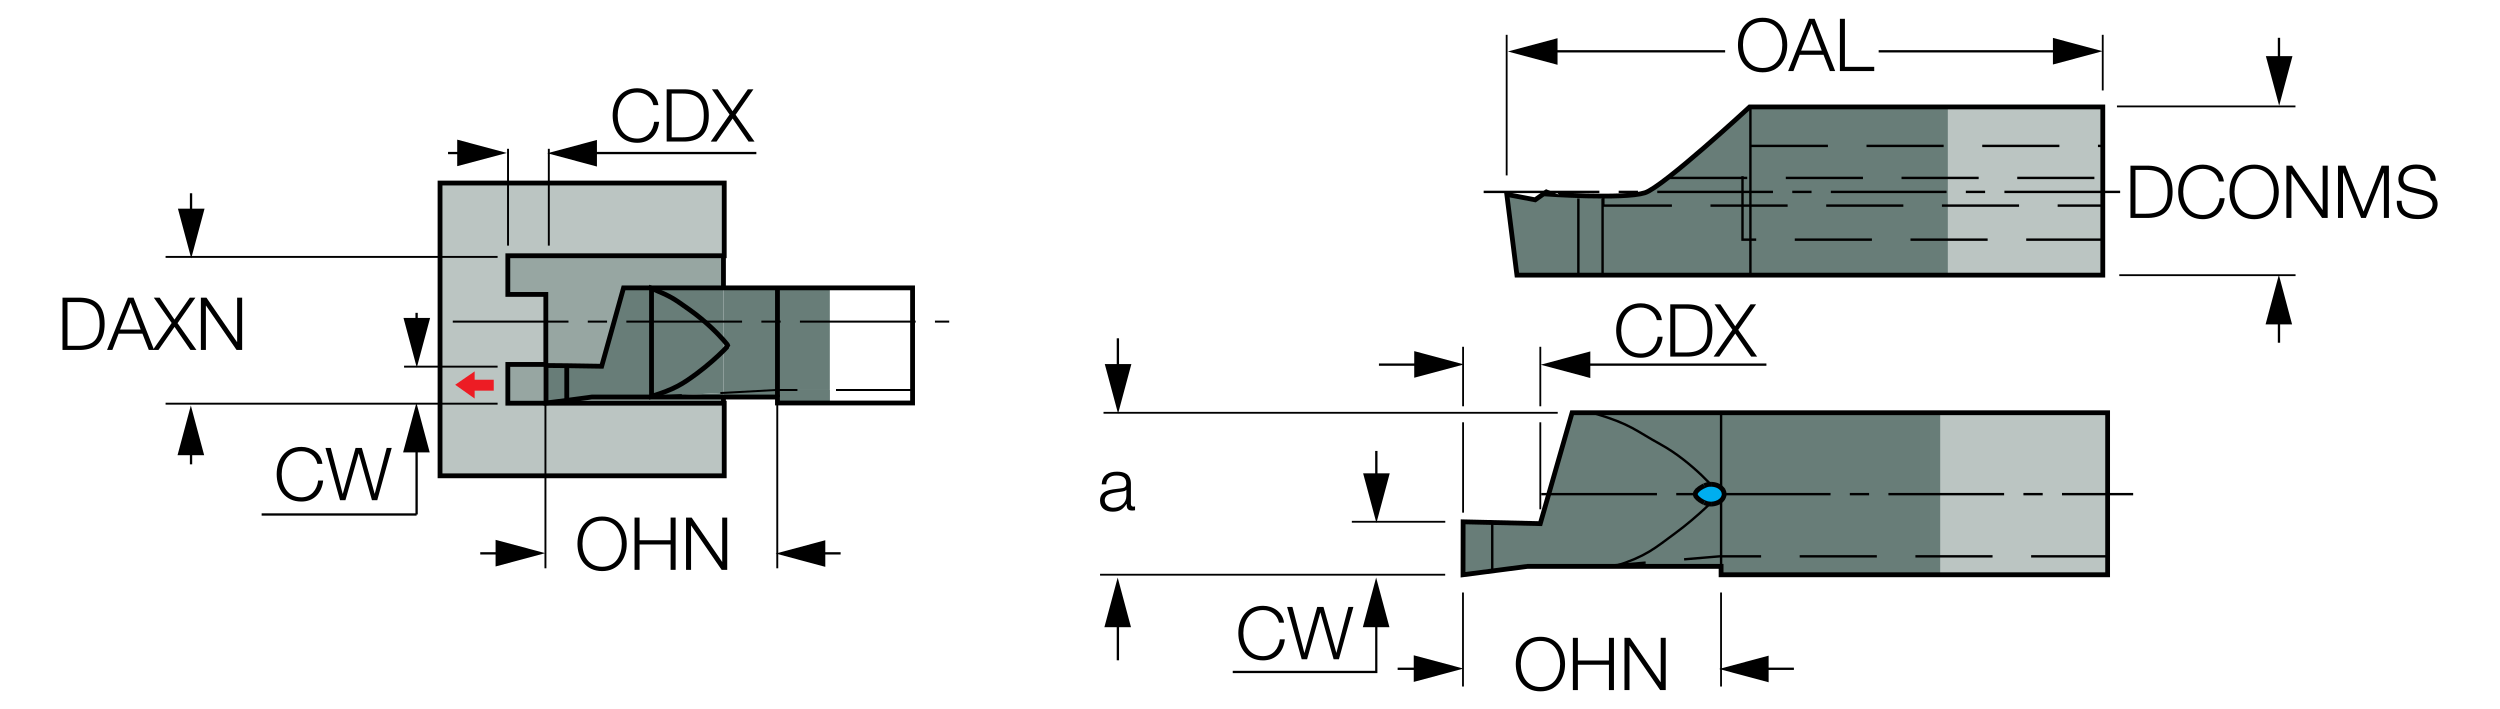<?xml version="1.0" encoding="utf-8"?>
<!-- Generator: Adobe Illustrator 26.5.0, SVG Export Plug-In . SVG Version: 6.00 Build 0)  -->
<svg version="1.1" xmlns="http://www.w3.org/2000/svg" xmlns:xlink="http://www.w3.org/1999/xlink" x="0px" y="0px"
	 viewBox="0 0 259.24 73.52" style="enable-background:new 0 0 259.24 73.52;" xml:space="preserve">
<style type="text/css">
	.st0{fill:#BBC5C2;}
	.st1{fill-rule:evenodd;clip-rule:evenodd;fill:#687D78;}
	.st2{fill-rule:evenodd;clip-rule:evenodd;fill:none;stroke:#000000;stroke-width:0.5;stroke-miterlimit:3.864;}
	.st3{fill:none;stroke:#000000;stroke-width:0.25;stroke-miterlimit:3.864;}
	.st4{fill:none;stroke:#000000;stroke-width:0.25;stroke-miterlimit:3.864;stroke-dasharray:8,4;}
	.st5{fill:none;stroke:#000000;stroke-width:0.25;stroke-miterlimit:3.864;stroke-dasharray:12,2,2,2;}
	.st6{fill:#687D78;}
	.st7{fill:#97A6A2;}
	.st8{fill:none;stroke:#000000;stroke-width:0.5;stroke-miterlimit:3.864;}
	.st9{fill:none;stroke:#000000;stroke-width:0.209;stroke-miterlimit:3.864;stroke-dasharray:8,4;}
	.st10{fill:none;stroke:#000000;stroke-width:0.209;stroke-miterlimit:3.864;stroke-dasharray:12,2,2,2;}
	.st11{fill:#ED1C24;}
	.st12{fill:#00AEEF;}
	.st13{fill:none;stroke:#010101;stroke-width:0.5;stroke-miterlimit:2;}
</style>
<g id="Layer_1">
	<rect x="200.92" y="42.7" class="st0" width="17.38" height="17.01"/>
	<rect x="201.73" y="10.96" class="st0" width="16.24" height="17.61"/>
	<path class="st1" d="M170.57,19.99c1.87-0.59,10.86-8.9,10.86-8.9h20.55v17.44H157.3l-1.05-8.37l2.94,0.56l0.88-0.62
		C160.07,20.11,168.35,20.69,170.57,19.99z"/>
	<path class="st2" d="M170.57,19.99c1.87-0.59,10.86-8.9,10.86-8.9h36.62v17.44H157.3l-1.05-8.37l2.94,0.56l0.88-0.62
		C160.07,20.11,168.35,20.69,170.57,19.99z"/>
	<line class="st3" x1="163.67" y1="20.58" x2="163.67" y2="28.37"/>
	<line class="st3" x1="166.18" y1="20.58" x2="166.18" y2="28.53"/>
	<polyline class="st4" points="218.11,24.85 180.69,24.85 180.69,15.13 218.1,15.13 	"/>
	<line class="st4" x1="173.18" y1="18.45" x2="218.1" y2="18.45"/>
	<path class="st3" d="M156.1,19.5"/>
	<polyline class="st4" points="166.26,20.43 166.26,21.32 218.1,21.32 	"/>
	<polygon class="st1" points="201.19,42.8 201.19,59.6 178.47,59.6 178.47,58.73 158.4,58.73 151.71,59.6 151.78,54.12 
		159.72,54.35 163.02,42.8 	"/>
	<polyline class="st4" points="218.62,57.69 178.31,57.69 166.04,58.73 	"/>
	<polygon class="st2" points="218.55,42.8 218.55,59.6 178.47,59.6 178.47,58.73 158.4,58.73 151.71,59.6 151.72,54.11 159.72,54.3 
		163.02,42.8 	"/>
	<line class="st3" x1="178.47" y1="58.73" x2="178.47" y2="42.8"/>
	<line class="st3" x1="154.74" y1="59.2" x2="154.74" y2="54.27"/>
	<line class="st5" x1="159.82" y1="51.24" x2="221.2" y2="51.24"/>
	<path class="st3" d="M167.4,58.73c3.34-1.04,4.21-1.9,6.29-3.42c2.39-1.75,4.61-4,4.54-4.06c0.08-0.07-2.71-3.35-6.05-5.18
		c-2.56-1.4-3.03-2.07-6.77-3.18"/>
	<path class="st3" d="M151.55,60.32"/>
	<path class="st3" d="M178.47,60.32"/>
	<line class="st5" x1="219.85" y1="19.9" x2="153.35" y2="19.9"/>
	<line class="st3" x1="181.51" y1="28.47" x2="181.51" y2="11.26"/>
</g>
<g id="Layer_3">
	<g id="XMLID_00000161616617103481311510000007297417884717286306_">
		<g>
			<polygon class="st6" points="86.06,40.44 86.06,41.79 80.62,41.79 80.62,41.17 80.62,40.44 			"/>
			<rect x="80.62" y="29.85" class="st6" width="5.43" height="10.59"/>
			<polygon class="st6" points="80.62,40.44 80.62,41.17 75.02,41.17 75.02,40.74 80.51,40.44 			"/>
			<path class="st6" d="M80.62,29.85v10.59h-0.11l-5.49,0.29v-4.36c0.29-0.29,0.47-0.49,0.47-0.52c0-0.04-0.16-0.26-0.47-0.6v-5.41
				H80.62z"/>
			<polygon class="st0" points="75.1,41.81 75.1,49.34 45.63,49.34 45.63,18.98 75.1,18.98 75.1,26.52 75.02,26.52 52.66,26.52 
				52.66,30.53 56.6,30.53 56.6,37.79 52.66,37.79 52.66,41.81 56.62,41.81 75.02,41.81 			"/>
			<path class="st6" d="M75.48,35.85c0,0.03-0.17,0.23-0.47,0.52v-1.12C75.32,35.6,75.48,35.82,75.48,35.85z"/>
			<polygon class="st7" points="75.02,41.78 75.02,41.81 56.62,41.81 56.62,41.79 58.77,41.52 61.37,41.17 66.82,41.17 75.02,41.17 
							"/>
			<polygon class="st6" points="75.02,40.74 75.02,41.17 66.82,41.17 67.56,41.14 			"/>
			<path class="st6" d="M75.02,36.38v4.36l-7.46,0.4V41.1c2.38-0.74,3.21-1.27,4.69-2.36C73.36,37.92,74.43,36.96,75.02,36.38z"/>
			<path class="st6" d="M75.02,35.26v1.12c-0.59,0.58-1.65,1.55-2.76,2.37c-1.48,1.08-2.31,1.61-4.69,2.36V29.91
				c2.13,0.9,2.23,1.02,3.93,2.21C73.13,33.27,74.38,34.53,75.02,35.26z"/>
			<path class="st6" d="M75.02,29.85v5.41c-0.64-0.72-1.89-1.99-3.52-3.14c-1.7-1.2-1.81-1.31-3.93-2.21v-0.06H75.02z"/>
			<polygon class="st7" points="75.02,26.56 75.02,29.85 67.56,29.85 64.66,29.85 62.39,37.98 58.77,37.92 56.62,37.9 56.6,37.79 
				56.6,30.53 52.66,30.53 52.66,26.52 75.02,26.52 			"/>
			<polygon class="st6" points="67.56,41.1 67.56,41.14 66.82,41.17 61.37,41.17 58.77,41.52 58.77,38 58.77,37.92 62.39,37.98 
				64.66,29.85 67.56,29.85 67.56,29.91 			"/>
			<polygon class="st6" points="58.77,38 58.77,41.52 56.62,41.79 56.62,37.9 58.77,37.92 			"/>
			<polygon class="st7" points="56.6,37.79 56.62,37.9 56.62,41.79 56.62,41.81 52.66,41.81 52.66,37.79 			"/>
		</g>
		<g>
			<line class="st8" x1="75.02" y1="41.17" x2="75.02" y2="41.78"/>
			<line class="st8" x1="75.02" y1="26.56" x2="75.02" y2="29.85"/>
			<polyline class="st9" points="94.69,40.44 94.63,40.44 86.06,40.44 80.62,40.44 80.51,40.44 75.02,40.74 67.56,41.14 
				66.82,41.17 			"/>
			<polygon class="st8" points="86.06,29.85 94.63,29.85 94.63,40.44 94.63,41.79 86.06,41.79 80.62,41.79 80.62,41.17 75.02,41.17 
				66.82,41.17 61.37,41.17 58.77,41.52 56.62,41.79 56.62,37.9 58.77,37.92 62.39,37.98 64.66,29.85 67.56,29.85 75.02,29.85 
				80.62,29.85 			"/>
			<polyline class="st8" points="80.62,41.17 80.62,40.44 80.62,29.85 			"/>
			<line class="st8" x1="58.77" y1="41.52" x2="58.77" y2="38"/>
			<path class="st8" d="M67.56,41.1c2.38-0.74,3.21-1.27,4.69-2.36c1.11-0.82,2.18-1.79,2.76-2.37c0.29-0.29,0.47-0.49,0.47-0.52
				c0-0.04-0.16-0.26-0.47-0.6c-0.64-0.72-1.89-1.99-3.52-3.14c-1.7-1.2-1.81-1.31-3.93-2.21V41.1z"/>
			<polygon class="st8" points="75.02,41.81 75.1,41.81 75.1,49.34 45.63,49.34 45.63,18.98 75.1,18.98 75.1,26.52 75.02,26.52 
				52.66,26.52 52.66,30.53 56.6,30.53 56.6,37.79 52.66,37.79 52.66,41.81 56.62,41.81 			"/>
		</g>
	</g>
	<line class="st10" x1="46.95" y1="33.35" x2="98.43" y2="33.35"/>
	<polygon class="st11" points="47.2,39.9 49.22,38.51 49.22,39.38 51.2,39.38 51.2,40.51 49.22,40.51 49.22,41.33 47.2,39.9 	"/>
</g>
<g id="Dimension_Layer">
	<g>
		<path d="M182.78,1.84c1.7,0,2.55,1.34,2.55,2.83c0,1.49-0.85,2.83-2.55,2.83c-1.71,0-2.56-1.34-2.56-2.83
			C180.22,3.17,181.07,1.84,182.78,1.84z M182.78,7.05c1.43,0,2.04-1.2,2.04-2.39c0-1.18-0.61-2.39-2.04-2.39
			c-1.44,0-2.04,1.2-2.04,2.39C180.74,5.85,181.35,7.05,182.78,7.05z"/>
		<path d="M187.59,1.95h0.58l2.13,5.42h-0.55l-0.66-1.69h-2.47l-0.65,1.69h-0.55L187.59,1.95z M188.91,5.25l-1.05-2.78l-1.09,2.78
			H188.91z"/>
		<path d="M190.79,1.95h0.52v4.98h3.04v0.44h-3.56V1.95z"/>
	</g>
	<g>
		<rect x="156.14" y="3.61" width="0.19" height="14.58"/>
	</g>
	<g>
		<rect x="217.95" y="3.61" width="0.19" height="5.77"/>
	</g>
	<g>
		<g>
			<rect x="160.56" y="5.2" width="18.33" height="0.24"/>
		</g>
		<g>
			<polygon points="161.51,3.96 156.36,5.34 161.51,6.72 			"/>
		</g>
	</g>
	<g>
		<g>
			<rect x="194.81" y="5.2" width="19.02" height="0.24"/>
		</g>
		<g>
			<polygon points="212.88,6.69 218.03,5.31 212.88,3.93 			"/>
		</g>
	</g>
	<g>
		<path d="M220.92,17.18h1.88c1.64,0.04,2.49,0.92,2.49,2.71c0,1.79-0.85,2.67-2.49,2.71h-1.88V17.18z M222.54,22.16
			c1.56,0,2.23-0.65,2.23-2.27c0-1.63-0.68-2.27-2.23-2.27h-1.1v4.54H222.54z"/>
		<path d="M228.43,17.07c1.03,0,2.04,0.62,2.18,1.75h-0.52c-0.18-0.84-0.87-1.31-1.66-1.31c-1.44,0-2.04,1.2-2.04,2.39
			c0,1.19,0.61,2.39,2.04,2.39c1,0,1.64-0.77,1.74-1.74h0.52c-0.14,1.34-0.99,2.18-2.26,2.18c-1.71,0-2.56-1.34-2.56-2.83
			C225.87,18.4,226.72,17.07,228.43,17.07z"/>
		<path d="M233.75,17.07c1.7,0,2.55,1.34,2.55,2.83c0,1.49-0.85,2.83-2.55,2.83c-1.71,0-2.56-1.34-2.56-2.83
			C231.19,18.4,232.04,17.07,233.75,17.07z M233.75,22.28c1.43,0,2.04-1.2,2.04-2.39c0-1.18-0.61-2.39-2.04-2.39
			c-1.44,0-2.04,1.2-2.04,2.39C231.71,21.08,232.31,22.28,233.75,22.28z"/>
		<path d="M237.1,17.18h0.58l3.16,4.59h0.01v-4.59h0.52v5.42h-0.58l-3.16-4.59h-0.02v4.59h-0.52V17.18z"/>
		<path d="M242.45,17.18h0.76l1.88,4.76l1.87-4.76h0.76v5.42h-0.52v-4.69h-0.02l-1.85,4.69h-0.49l-1.86-4.69h-0.02v4.69h-0.52V17.18
			z"/>
		<path d="M249.04,20.82c-0.02,1.12,0.77,1.46,1.77,1.46c0.57,0,1.44-0.31,1.44-1.1c0-0.62-0.61-0.86-1.12-0.98l-1.21-0.3
			c-0.64-0.16-1.22-0.46-1.22-1.31c0-0.53,0.34-1.53,1.87-1.53c1.08,0,2.01,0.57,2.01,1.69h-0.52c-0.04-0.82-0.71-1.25-1.48-1.25
			c-0.71,0-1.36,0.27-1.36,1.08c0,0.51,0.37,0.73,0.82,0.83l1.32,0.33c0.77,0.21,1.41,0.55,1.41,1.43c0,0.37-0.15,1.55-2.07,1.55
			c-1.28,0-2.22-0.58-2.16-1.9H249.04z"/>
	</g>
	<g>
		<rect x="219.52" y="10.94" width="18.51" height="0.19"/>
	</g>
	<g>
		<rect x="219.76" y="28.44" width="18.28" height="0.19"/>
	</g>
	<g>
		<g>
			<rect x="236.2" y="3.92" width="0.24" height="2.84"/>
		</g>
		<g>
			<polygon points="234.96,5.82 236.34,10.97 237.72,5.82 			"/>
		</g>
	</g>
	<g>
		<g>
			<rect x="236.2" y="32.7" width="0.24" height="2.84"/>
		</g>
		<g>
			<polygon points="237.68,33.64 236.31,28.5 234.93,33.64 			"/>
		</g>
	</g>
	<g>
		<path d="M170.15,31.45c1.03,0,2.04,0.62,2.18,1.75h-0.52c-0.18-0.84-0.87-1.31-1.66-1.31c-1.44,0-2.04,1.2-2.04,2.39
			c0,1.19,0.61,2.38,2.04,2.38c1,0,1.64-0.77,1.74-1.74h0.52c-0.14,1.34-0.99,2.18-2.26,2.18c-1.71,0-2.56-1.34-2.56-2.83
			S168.44,31.45,170.15,31.45z"/>
		<path d="M173.2,31.56h1.88c1.64,0.04,2.49,0.92,2.49,2.71c0,1.79-0.85,2.67-2.49,2.71h-1.88V31.56z M174.82,36.55
			c1.56,0,2.23-0.65,2.23-2.27c0-1.63-0.68-2.27-2.23-2.27h-1.1v4.54H174.82z"/>
		<path d="M177.79,31.56h0.61l1.53,2.27l1.59-2.27h0.58l-1.85,2.64l1.96,2.78h-0.62l-1.65-2.39l-1.67,2.39h-0.58l1.95-2.79
			L177.79,31.56z"/>
	</g>
	<g>
		<rect x="151.62" y="35.96" width="0.19" height="6.17"/>
	</g>
	<g>
		<rect x="159.63" y="35.96" width="0.19" height="6.17"/>
	</g>
	<g>
		<rect x="151.62" y="43.79" width="0.19" height="9.37"/>
	</g>
	<g>
		<rect x="159.63" y="43.79" width="0.19" height="9.02"/>
	</g>
	<g>
		<g>
			<rect x="142.99" y="37.69" width="4.6" height="0.24"/>
		</g>
		<g>
			<polygon points="146.65,39.17 151.8,37.79 146.65,36.41 			"/>
		</g>
	</g>
	<g>
		<g>
			<rect x="163.97" y="37.69" width="19.2" height="0.24"/>
		</g>
		<g>
			<polygon points="164.91,36.44 159.76,37.82 164.91,39.2 			"/>
		</g>
	</g>
	<g>
		<path d="M114.24,50.22c0.05-0.92,0.68-1.31,1.59-1.31c0.69,0,1.44,0.21,1.44,1.26v2.08c0,0.19,0.09,0.29,0.28,0.29
			c0.05,0,0.1-0.01,0.15-0.03v0.4c-0.11,0.02-0.18,0.03-0.31,0.03c-0.49,0-0.56-0.28-0.56-0.68h-0.02c-0.34,0.51-0.67,0.8-1.43,0.8
			c-0.73,0-1.31-0.36-1.31-1.15c0-1.09,1.07-1.14,2.1-1.26c0.39-0.04,0.62-0.11,0.62-0.53c0-0.65-0.46-0.81-1.03-0.81
			c-0.6,0-1.03,0.27-1.05,0.91H114.24z M116.79,50.8h-0.01c-0.06,0.11-0.27,0.15-0.4,0.17c-0.81,0.14-1.82,0.14-1.82,0.9
			c0,0.48,0.42,0.78,0.87,0.78c0.74,0,1.37-0.46,1.37-1.23V50.8z"/>
	</g>
	<g>
		<rect x="114.43" y="42.71" width="47.1" height="0.19"/>
	</g>
	<g>
		<rect x="114.07" y="59.5" width="35.79" height="0.19"/>
	</g>
	<g>
		<g>
			<rect x="115.8" y="35.08" width="0.24" height="3.6"/>
		</g>
		<g>
			<polygon points="114.56,37.75 115.94,42.89 117.32,37.75 			"/>
		</g>
	</g>
	<g>
		<g>
			<rect x="115.8" y="64.1" width="0.24" height="4.37"/>
		</g>
		<g>
			<polygon points="117.28,65.04 115.9,59.89 114.52,65.04 			"/>
		</g>
	</g>
	<g>
		<path d="M130.97,62.82c1.03,0,2.04,0.62,2.18,1.75h-0.52c-0.18-0.83-0.87-1.31-1.66-1.31c-1.44,0-2.04,1.2-2.04,2.39
			s0.61,2.39,2.04,2.39c1,0,1.64-0.77,1.74-1.74h0.52c-0.14,1.34-0.99,2.18-2.26,2.18c-1.71,0-2.56-1.34-2.56-2.83
			S129.26,62.82,130.97,62.82z"/>
		<path d="M133.47,62.94h0.55l1.23,4.75h0.02l1.32-4.75h0.65l1.33,4.75h0.01l1.24-4.75h0.52l-1.5,5.42h-0.55l-1.37-4.85h-0.01
			l-1.37,4.85h-0.56L133.47,62.94z"/>
	</g>
	<g>
		<rect x="140.18" y="54.01" width="9.69" height="0.19"/>
	</g>
	<g>
		<g>
			<rect x="142.6" y="46.76" width="0.24" height="3.26"/>
		</g>
		<g>
			<polygon points="141.35,49.08 142.73,54.23 144.11,49.08 			"/>
		</g>
	</g>
	<g>
		<g>
			<polygon points="142.83,69.8 127.83,69.8 127.83,69.56 142.6,69.56 142.6,64.1 142.83,64.1 			"/>
		</g>
		<g>
			<polygon points="144.08,65.04 142.7,59.89 141.32,65.04 			"/>
		</g>
	</g>
	<g>
		<path d="M159.74,66.03c1.7,0,2.55,1.34,2.55,2.83c0,1.49-0.85,2.83-2.55,2.83c-1.71,0-2.56-1.34-2.56-2.83
			C157.18,67.37,158.03,66.03,159.74,66.03z M159.74,71.24c1.43,0,2.04-1.2,2.04-2.39c0-1.18-0.61-2.39-2.04-2.39
			c-1.44,0-2.04,1.2-2.04,2.39C157.7,70.04,158.31,71.24,159.74,71.24z"/>
		<path d="M163.1,66.14h0.52v2.35h3.22v-2.35h0.52v5.42h-0.52v-2.63h-3.22v2.63h-0.52V66.14z"/>
		<path d="M168.45,66.14h0.58l3.16,4.59h0.02v-4.59h0.52v5.42h-0.58l-3.16-4.59h-0.02v4.59h-0.52V66.14z"/>
	</g>
	<g>
		<rect x="151.61" y="61.44" width="0.19" height="9.75"/>
	</g>
	<g>
		<rect x="178.37" y="61.44" width="0.19" height="9.75"/>
	</g>
	<g>
		<g>
			<rect x="182.46" y="69.23" width="3.56" height="0.24"/>
		</g>
		<g>
			<polygon points="183.4,67.99 178.25,69.37 183.4,70.75 			"/>
		</g>
	</g>
	<g>
		<g>
			<rect x="144.93" y="69.23" width="2.61" height="0.24"/>
		</g>
		<g>
			<polygon points="146.6,70.71 151.75,69.33 146.6,67.95 			"/>
		</g>
	</g>
	<g>
		<g>
			<rect x="19.69" y="20.04" width="0.24" height="2.54"/>
		</g>
		<g>
			<polygon points="18.45,21.64 19.83,26.79 21.21,21.64 			"/>
		</g>
	</g>
	<g>
		<g>
			<rect x="19.69" y="46.26" width="0.24" height="1.89"/>
		</g>
		<g>
			<polygon points="21.17,47.2 19.79,42.05 18.41,47.2 			"/>
		</g>
	</g>
	<g>
		<path d="M6.48,30.87h1.88c1.64,0.04,2.49,0.92,2.49,2.71c0,1.79-0.85,2.67-2.49,2.71H6.48V30.87z M8.1,35.86
			c1.56,0,2.23-0.65,2.23-2.27c0-1.63-0.68-2.27-2.23-2.27H7v4.54H8.1z"/>
		<path d="M13.27,30.87h0.58l2.13,5.42h-0.55l-0.66-1.69h-2.47l-0.65,1.69h-0.55L13.27,30.87z M14.59,34.17l-1.05-2.78l-1.09,2.78
			H14.59z"/>
		<path d="M15.95,30.87h0.61l1.53,2.27l1.59-2.27h0.58l-1.85,2.64l1.96,2.78h-0.62l-1.65-2.39l-1.67,2.39h-0.58l1.95-2.8
			L15.95,30.87z"/>
		<path d="M20.83,30.87h0.58l3.16,4.59h0.02v-4.59h0.52v5.42h-0.58l-3.16-4.59h-0.02v4.59h-0.52V30.87z"/>
	</g>
	<g>
		<path d="M66.09,9.15c1.03,0,2.04,0.62,2.18,1.75h-0.52c-0.18-0.84-0.87-1.31-1.66-1.31c-1.44,0-2.04,1.2-2.04,2.39
			c0,1.19,0.61,2.39,2.04,2.39c1,0,1.64-0.77,1.74-1.74h0.52c-0.14,1.34-0.99,2.18-2.26,2.18c-1.71,0-2.56-1.34-2.56-2.83
			C63.53,10.48,64.38,9.15,66.09,9.15z"/>
		<path d="M69.13,9.26h1.88c1.64,0.04,2.49,0.92,2.49,2.71c0,1.79-0.85,2.67-2.49,2.71h-1.88V9.26z M70.75,14.24
			c1.56,0,2.23-0.65,2.23-2.27S72.31,9.7,70.75,9.7h-1.1v4.54H70.75z"/>
		<path d="M73.82,9.26h0.61l1.53,2.27l1.59-2.27h0.58l-1.85,2.64l1.96,2.78h-0.62l-1.65-2.39l-1.67,2.39H73.7l1.95-2.8L73.82,9.26z"
			/>
	</g>
	<g>
		<path d="M31.25,46.34c1.03,0,2.04,0.62,2.18,1.76h-0.52c-0.18-0.84-0.87-1.31-1.66-1.31c-1.44,0-2.04,1.2-2.04,2.39
			s0.61,2.39,2.04,2.39c1,0,1.64-0.77,1.74-1.74h0.52c-0.14,1.34-0.99,2.18-2.26,2.18c-1.71,0-2.56-1.34-2.56-2.83
			S29.54,46.34,31.25,46.34z"/>
		<path d="M33.75,46.45h0.55l1.23,4.75h0.02l1.32-4.75h0.65l1.33,4.75h0.01l1.24-4.75h0.52l-1.5,5.42h-0.55l-1.37-4.85h-0.01
			l-1.37,4.85h-0.56L33.75,46.45z"/>
	</g>
	<g>
		<rect x="17.17" y="26.54" width="34.43" height="0.2"/>
	</g>
	<g>
		<rect x="17.17" y="41.76" width="34.43" height="0.2"/>
	</g>
	<g>
		<g>
			<polygon points="43.2,53.47 27.13,53.47 27.13,53.23 43.08,53.23 43.08,45.97 43.32,45.97 43.32,53.35 43.2,53.35 			"/>
		</g>
		<g>
			<polygon points="44.56,46.91 43.18,41.77 41.8,46.91 			"/>
		</g>
	</g>
	<g>
		<rect x="52.58" y="15.43" width="0.2" height="10.04"/>
	</g>
	<g>
		<rect x="56.81" y="15.43" width="0.2" height="10.04"/>
	</g>
	<g>
		<g>
			<rect x="60.95" y="15.75" width="17.48" height="0.24"/>
		</g>
		<g>
			<polygon points="61.9,14.51 56.75,15.89 61.9,17.27 			"/>
		</g>
	</g>
	<g>
		<g>
			<rect x="46.46" y="15.75" width="1.89" height="0.24"/>
		</g>
		<g>
			<polygon points="47.41,17.23 52.56,15.86 47.41,14.48 			"/>
		</g>
	</g>
	<g>
		<rect x="80.5" y="41.71" width="0.2" height="17.22"/>
	</g>
	<g>
		<g>
			<rect x="84.64" y="57.26" width="2.53" height="0.24"/>
		</g>
		<g>
			<polygon points="85.58,56.02 80.43,57.4 85.58,58.78 			"/>
		</g>
	</g>
	<g>
		<g>
			<rect x="49.8" y="57.26" width="2.53" height="0.24"/>
		</g>
		<g>
			<polygon points="51.39,58.74 56.54,57.36 51.39,55.98 			"/>
		</g>
	</g>
	<g>
		<path d="M62.44,53.56c1.7,0,2.55,1.34,2.55,2.83s-0.85,2.83-2.55,2.83c-1.71,0-2.56-1.34-2.56-2.83S60.73,53.56,62.44,53.56z
			 M62.44,58.77c1.43,0,2.04-1.2,2.04-2.39c0-1.18-0.61-2.39-2.04-2.39c-1.44,0-2.04,1.2-2.04,2.39
			C60.39,57.57,61,58.77,62.44,58.77z"/>
		<path d="M65.8,53.67h0.52v2.35h3.22v-2.35h0.52v5.42h-0.52v-2.63h-3.22v2.63H65.8V53.67z"/>
		<path d="M71.14,53.67h0.58l3.16,4.59h0.01v-4.59h0.52v5.42h-0.58l-3.16-4.59h-0.01v4.59h-0.52V53.67z"/>
	</g>
	<g>
		<rect x="56.46" y="41.71" width="0.2" height="17.22"/>
	</g>
	<g>
		<rect x="41.9" y="37.92" width="9.7" height="0.2"/>
	</g>
	<g>
		<g>
			<rect x="43.08" y="32.44" width="0.24" height="1.47"/>
		</g>
		<g>
			<polygon points="41.84,32.97 43.22,38.12 44.6,32.97 			"/>
		</g>
	</g>
	<g>
		<g id="XMLID_00000031913715617658656460000008134120753251381135_">
			<g>
				<polygon class="st12" points="178.79,51.22 178.79,51.29 178.78,51.35 178.77,51.4 178.75,51.46 178.73,51.52 178.71,51.57 
					178.68,51.63 178.65,51.69 178.61,51.74 178.57,51.79 178.52,51.85 178.48,51.89 178.43,51.93 178.37,51.98 178.3,52.02 
					178.25,52.06 178.18,52.1 178.11,52.12 178.05,52.15 177.97,52.18 177.9,52.2 177.82,52.22 177.74,52.24 177.67,52.25 
					177.58,52.26 177.51,52.27 177.43,52.27 177.42,52.27 177.34,52.27 177.26,52.26 177.18,52.25 177.1,52.24 177.02,52.22 
					176.95,52.2 176.87,52.17 176.79,52.14 176.72,52.11 176.57,52.04 176.42,51.95 176.27,51.86 176.13,51.74 176.06,51.69 
					176,51.62 175.94,51.56 175.89,51.5 175.85,51.45 175.83,51.39 175.81,51.34 175.8,51.27 175.8,51.2 175.81,51.15 175.82,51.1 
					175.84,51.06 175.9,50.97 175.96,50.9 176.01,50.83 176.08,50.78 176.16,50.71 176.23,50.65 176.39,50.55 176.56,50.45 
					176.72,50.37 176.73,50.37 176.8,50.34 176.88,50.31 176.96,50.28 177.03,50.26 177.11,50.24 177.19,50.23 177.27,50.22 
					177.34,50.22 177.43,50.22 177.46,50.22 177.53,50.22 177.62,50.23 177.7,50.24 177.77,50.25 177.85,50.27 177.92,50.29 
					178,50.31 178.07,50.34 178.14,50.37 178.21,50.4 178.27,50.44 178.33,50.48 178.39,50.52 178.45,50.57 178.49,50.61 
					178.54,50.66 178.59,50.71 178.63,50.77 178.67,50.81 178.69,50.87 178.72,50.93 178.74,50.98 178.76,51.04 178.77,51.11 
					178.78,51.16 				"/>
			</g>
			<g>
				<polyline class="st13" points="177.43,52.27 177.51,52.27 177.58,52.26 177.67,52.25 177.74,52.24 177.82,52.22 177.9,52.2 
					177.97,52.18 178.05,52.15 178.11,52.12 178.18,52.1 178.25,52.06 178.3,52.02 178.37,51.98 178.43,51.93 178.48,51.89 
					178.52,51.85 178.57,51.79 178.61,51.74 178.65,51.69 178.68,51.63 178.71,51.57 178.73,51.52 178.75,51.46 178.77,51.4 
					178.78,51.35 178.79,51.29 178.79,51.22 178.78,51.16 178.77,51.11 178.76,51.04 178.74,50.98 178.72,50.93 178.69,50.87 
					178.67,50.81 178.63,50.77 178.59,50.71 178.54,50.66 178.49,50.61 178.45,50.57 178.39,50.52 178.33,50.48 178.27,50.44 
					178.21,50.4 178.14,50.37 178.07,50.34 178,50.31 177.92,50.29 177.85,50.27 177.77,50.25 177.7,50.24 177.62,50.23 
					177.53,50.22 177.46,50.22 177.43,50.22 				"/>
				<polyline class="st13" points="177.43,50.22 177.34,50.22 177.27,50.22 177.19,50.23 177.11,50.24 177.03,50.26 176.96,50.28 
					176.88,50.31 176.8,50.34 176.73,50.37 176.72,50.37 				"/>
				<polyline class="st13" points="176.72,50.37 176.56,50.45 176.39,50.55 176.23,50.65 176.16,50.71 176.08,50.78 176.01,50.83 
					175.96,50.9 175.9,50.97 175.84,51.06 175.82,51.1 175.81,51.15 175.8,51.2 175.8,51.27 175.81,51.34 175.83,51.39 
					175.85,51.45 175.89,51.5 175.94,51.56 176,51.62 176.06,51.69 176.13,51.74 176.27,51.86 176.42,51.95 176.57,52.04 
					176.72,52.11 				"/>
				<polyline class="st13" points="176.72,52.11 176.79,52.14 176.87,52.17 176.95,52.2 177.02,52.22 177.1,52.24 177.18,52.25 
					177.26,52.26 177.34,52.27 177.42,52.27 177.43,52.27 				"/>
			</g>
		</g>
	</g>
</g>
</svg>
